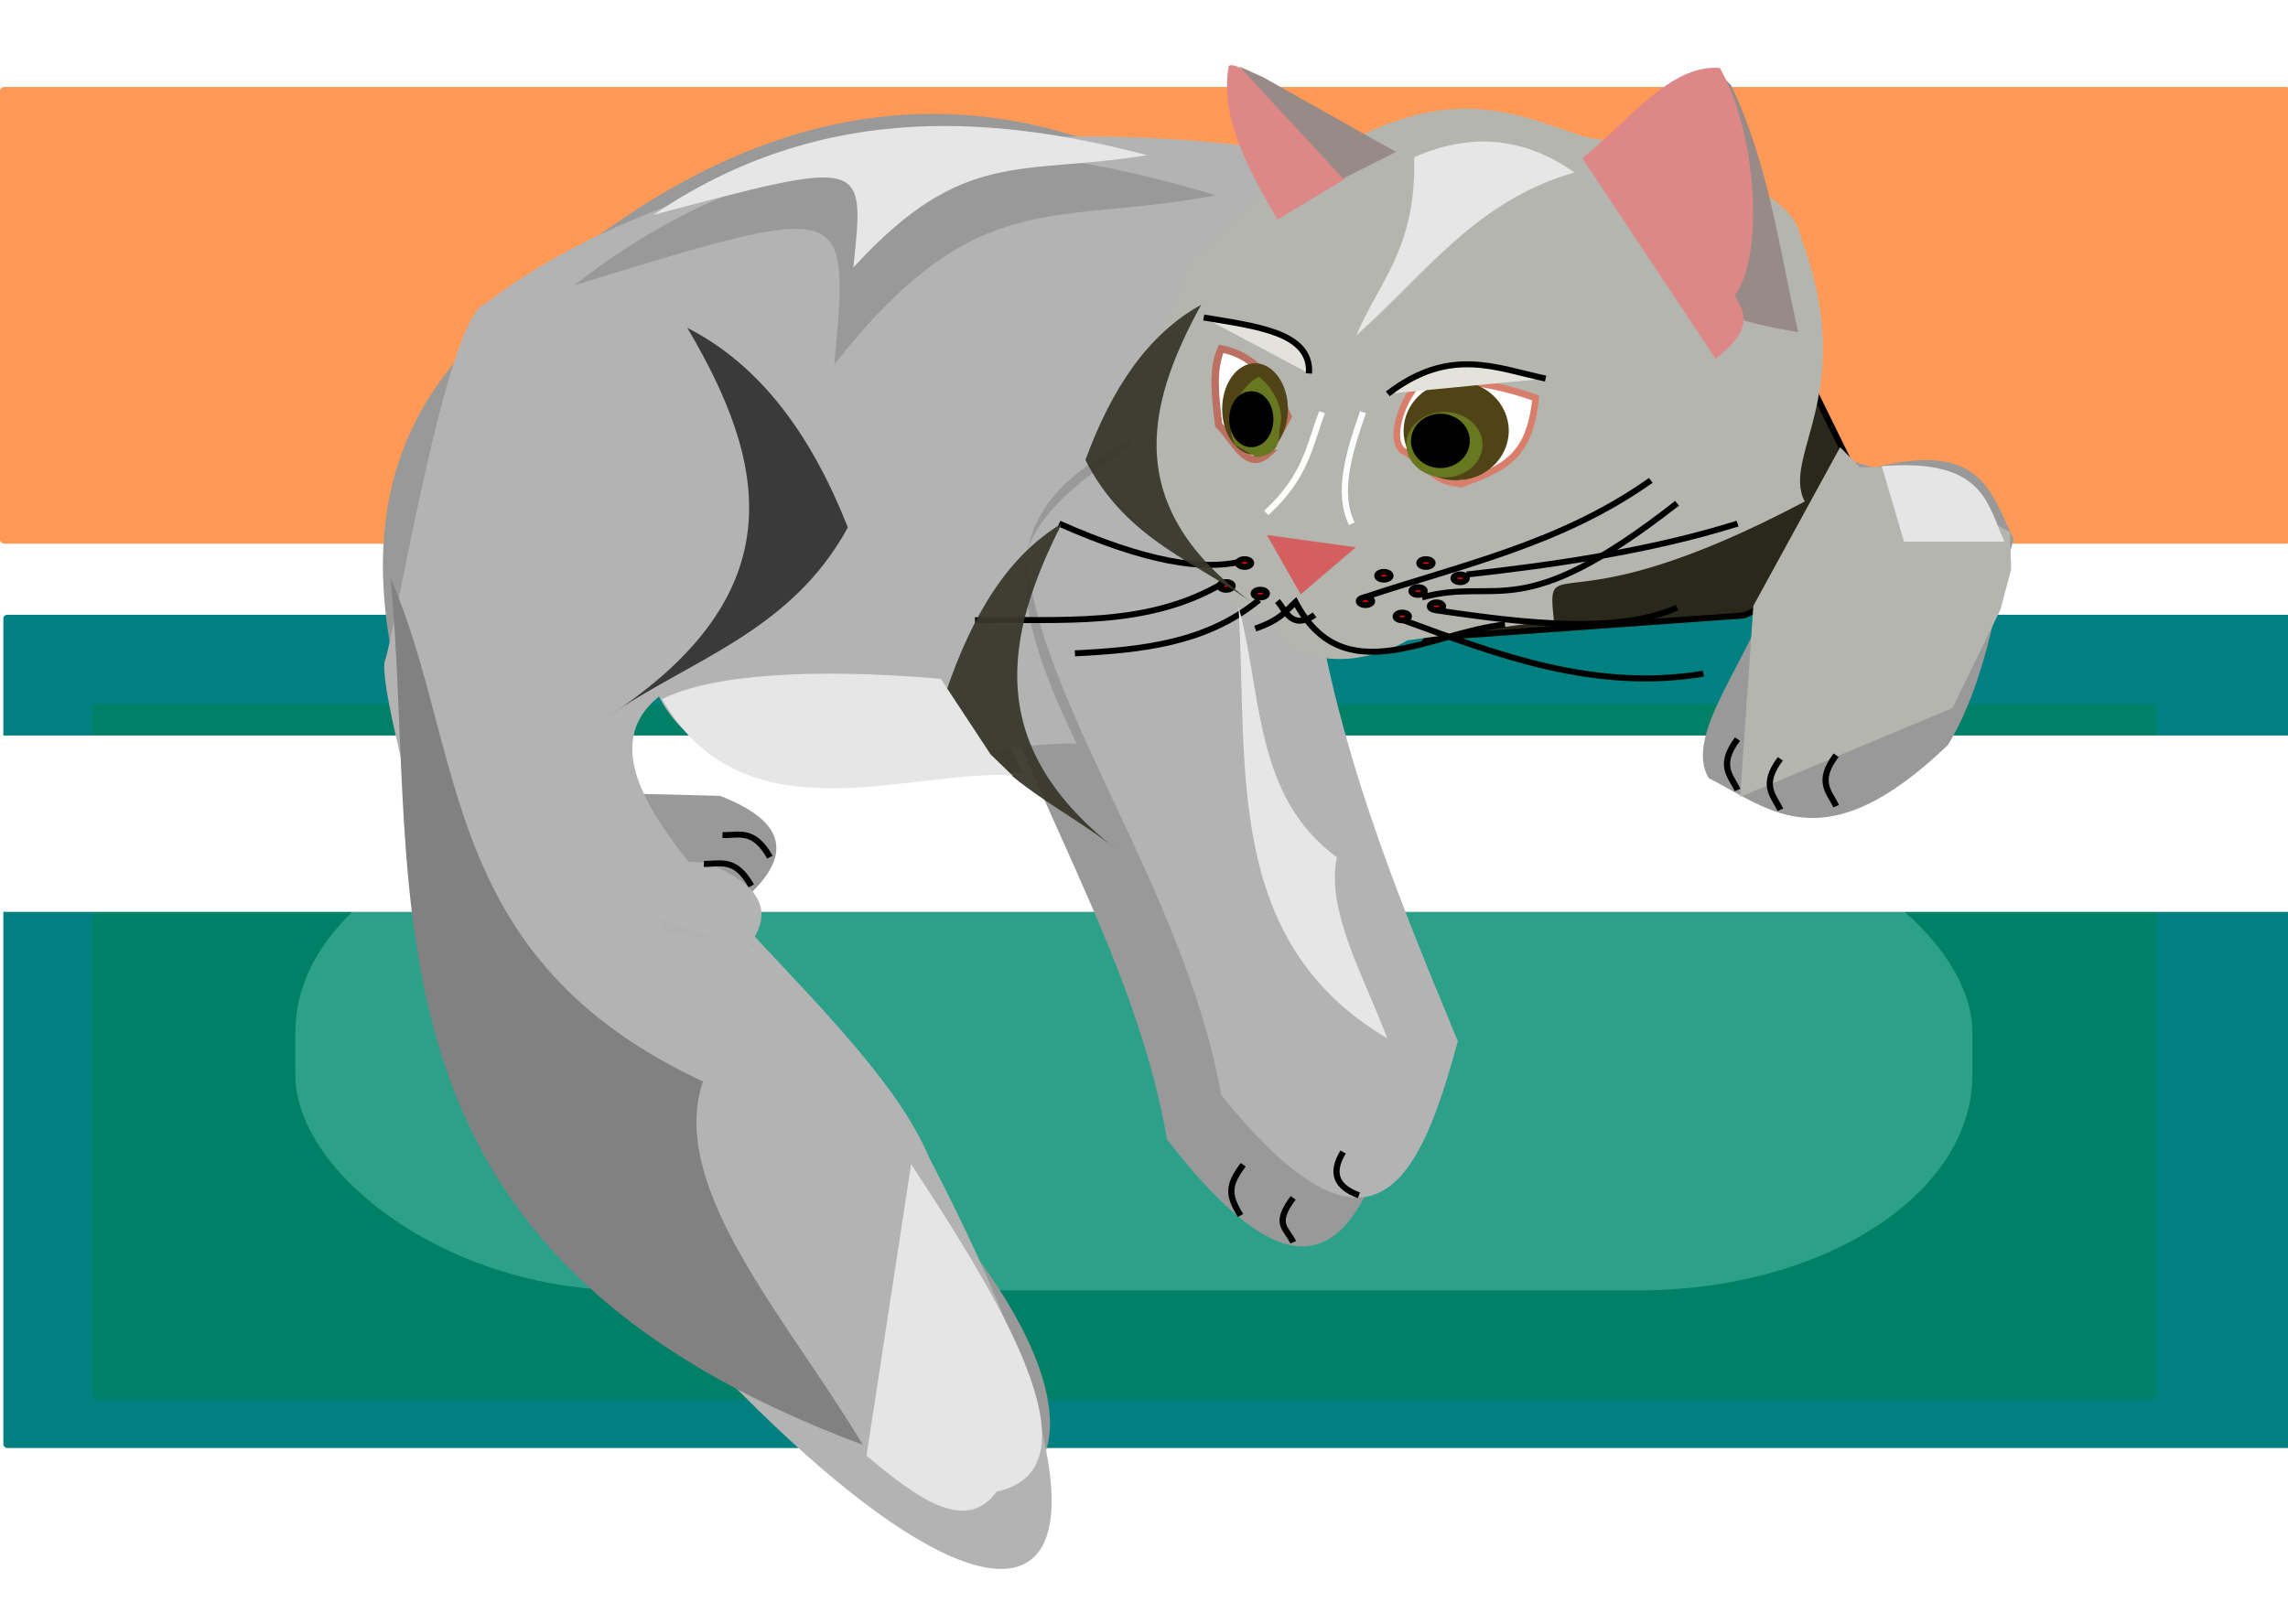 <?xml version="1.0" encoding="UTF-8" standalone="no"?>
<!-- Created with Inkscape (http://www.inkscape.org/) -->

<svg
   id="svg2440"
   sodipodi:docname="gurica-little-cat-colour.svg"
   inkscape:export-filename="/home/nicoleta/Desktop/cat.png"
   viewBox="0 0 1126.805 800"
   sodipodi:version="0.32"
   inkscape:export-xdpi="91.252113"
   version="1.0"
   inkscape:output_extension="org.inkscape.output.svg.inkscape"
   inkscape:export-ydpi="91.252113"
   inkscape:version="1.2.2 (b0a8486, 2022-12-01)"
   width="1126.805"
   height="800"
   xmlns:inkscape="http://www.inkscape.org/namespaces/inkscape"
   xmlns:sodipodi="http://sodipodi.sourceforge.net/DTD/sodipodi-0.dtd"
   xmlns="http://www.w3.org/2000/svg"
   xmlns:svg="http://www.w3.org/2000/svg"
   xmlns:rdf="http://www.w3.org/1999/02/22-rdf-syntax-ns#"
   xmlns:cc="http://creativecommons.org/ns#"
   xmlns:dc="http://purl.org/dc/elements/1.1/">
  <defs
     id="defs2443">
    <filter
       id="filter4741"
       height="3.001"
       width="1.368"
       y="-1.012"
       x="-0.188"
       inkscape:collect="always">
      <feGaussianBlur
         id="feGaussianBlur4743"
         stdDeviation="2.485"
         inkscape:collect="always" />
    </filter>
    <filter
       id="filter4929"
       height="1.882"
       width="1.488"
       y="-0.466"
       x="-0.232"
       inkscape:collect="always">
      <feGaussianBlur
         id="feGaussianBlur4931"
         stdDeviation="2.136"
         inkscape:collect="always" />
    </filter>
    <filter
       id="filter5657"
       height="1.431"
       width="1.112"
       y="-0.209"
       x="-0.051"
       inkscape:collect="always">
      <feGaussianBlur
         id="feGaussianBlur5659"
         stdDeviation="0.821"
         inkscape:collect="always" />
    </filter>
    <filter
       id="filter5661"
       height="1.568"
       width="1.112"
       y="-0.281"
       x="-0.058"
       inkscape:collect="always">
      <feGaussianBlur
         id="feGaussianBlur5663"
         stdDeviation="0.821"
         inkscape:collect="always" />
    </filter>
    <filter
       id="filter5665"
       inkscape:collect="always"
       x="-0.039"
       y="-0.119"
       width="1.083"
       height="1.244">
      <feGaussianBlur
         id="feGaussianBlur5667"
         stdDeviation="0.821"
         inkscape:collect="always" />
    </filter>
    <filter
       id="filter5669"
       inkscape:collect="always"
       x="-0.036"
       y="-0.097"
       width="1.074"
       height="1.197">
      <feGaussianBlur
         id="feGaussianBlur5671"
         stdDeviation="0.821"
         inkscape:collect="always" />
    </filter>
    <filter
       id="filter5673"
       height="1.405"
       width="1.067"
       y="-0.201"
       x="-0.034"
       inkscape:collect="always">
      <feGaussianBlur
         id="feGaussianBlur5675"
         stdDeviation="0.821"
         inkscape:collect="always" />
    </filter>
    <filter
       id="filter5677"
       height="2.436"
       width="1.083"
       y="-0.707"
       x="-0.04"
       inkscape:collect="always">
      <feGaussianBlur
         id="feGaussianBlur5679"
         stdDeviation="0.821"
         inkscape:collect="always" />
    </filter>
    <filter
       id="filter5681"
       height="1.611"
       width="1.08"
       y="-0.299"
       x="-0.037"
       inkscape:collect="always">
      <feGaussianBlur
         id="feGaussianBlur5683"
         stdDeviation="0.821"
         inkscape:collect="always" />
    </filter>
    <filter
       id="filter5685"
       height="4.112"
       width="2.867"
       y="-1.556"
       x="-0.934"
       inkscape:collect="always">
      <feGaussianBlur
         id="feGaussianBlur5687"
         stdDeviation="0.821"
         inkscape:collect="always" />
    </filter>
    <filter
       id="filter5689"
       height="4.112"
       width="2.867"
       y="-1.556"
       x="-0.934"
       inkscape:collect="always">
      <feGaussianBlur
         id="feGaussianBlur5691"
         stdDeviation="0.821"
         inkscape:collect="always" />
    </filter>
    <filter
       id="filter5693"
       height="4.112"
       width="2.867"
       y="-1.556"
       x="-0.934"
       inkscape:collect="always">
      <feGaussianBlur
         id="feGaussianBlur5695"
         stdDeviation="0.821"
         inkscape:collect="always" />
    </filter>
    <filter
       id="filter5697"
       height="4.112"
       width="2.867"
       y="-1.556"
       x="-0.934"
       inkscape:collect="always">
      <feGaussianBlur
         id="feGaussianBlur5699"
         stdDeviation="0.821"
         inkscape:collect="always" />
    </filter>
    <filter
       id="filter5701"
       height="4.112"
       width="2.867"
       y="-1.556"
       x="-0.934"
       inkscape:collect="always">
      <feGaussianBlur
         id="feGaussianBlur5703"
         stdDeviation="0.821"
         inkscape:collect="always" />
    </filter>
    <filter
       id="filter5705"
       height="4.112"
       width="2.867"
       y="-1.556"
       x="-0.934"
       inkscape:collect="always">
      <feGaussianBlur
         id="feGaussianBlur5707"
         stdDeviation="0.821"
         inkscape:collect="always" />
    </filter>
    <filter
       id="filter5709"
       height="4.112"
       width="2.867"
       y="-1.556"
       x="-0.934"
       inkscape:collect="always">
      <feGaussianBlur
         id="feGaussianBlur5711"
         stdDeviation="0.821"
         inkscape:collect="always" />
    </filter>
    <filter
       id="filter5713"
       height="4.112"
       width="2.867"
       y="-1.556"
       x="-0.934"
       inkscape:collect="always">
      <feGaussianBlur
         id="feGaussianBlur5715"
         stdDeviation="0.821"
         inkscape:collect="always" />
    </filter>
    <filter
       id="filter5717"
       height="4.112"
       width="2.867"
       y="-1.556"
       x="-0.934"
       inkscape:collect="always">
      <feGaussianBlur
         id="feGaussianBlur5719"
         stdDeviation="0.821"
         inkscape:collect="always" />
    </filter>
    <filter
       id="filter5721"
       height="4.112"
       width="2.867"
       y="-1.556"
       x="-0.934"
       inkscape:collect="always">
      <feGaussianBlur
         id="feGaussianBlur5723"
         stdDeviation="0.821"
         inkscape:collect="always" />
    </filter>
    <filter
       id="filter5725"
       height="1.517"
       width="1.079"
       y="-0.278"
       x="-0.041"
       inkscape:collect="always">
      <feGaussianBlur
         id="feGaussianBlur5727"
         stdDeviation="0.821"
         inkscape:collect="always" />
    </filter>
    <filter
       id="filter6227"
       height="1.036"
       width="1.065"
       y="-0.018"
       x="-0.032"
       inkscape:collect="always">
      <feGaussianBlur
         id="feGaussianBlur6229"
         stdDeviation="0.503"
         inkscape:collect="always" />
    </filter>
    <filter
       id="filter3872"
       height="1.411"
       width="1.808"
       y="-0.191"
       x="-0.449"
       inkscape:collect="always">
      <feGaussianBlur
         id="feGaussianBlur3874"
         stdDeviation="0.622"
         inkscape:collect="always" />
    </filter>
    <filter
       id="filter3876"
       height="1.37"
       width="2.886"
       y="-0.192"
       x="-0.954"
       inkscape:collect="always">
      <feGaussianBlur
         id="feGaussianBlur3878"
         stdDeviation="0.622"
         inkscape:collect="always" />
    </filter>
    <filter
       id="filter3880"
       height="1.331"
       width="2.645"
       y="-0.168"
       x="-0.848"
       inkscape:collect="always">
      <feGaussianBlur
         id="feGaussianBlur3882"
         stdDeviation="0.622"
         inkscape:collect="always" />
    </filter>
    <filter
       id="filter3952"
       height="1.527"
       width="1.834"
       y="-0.264"
       x="-0.417"
       inkscape:collect="always">
      <feGaussianBlur
         id="feGaussianBlur3954"
         stdDeviation="10.061"
         inkscape:collect="always" />
    </filter>
    <filter
       id="filter3381"
       inkscape:collect="always"
       x="-0.134"
       y="-0.089"
       width="1.272"
       height="1.174">
      <feGaussianBlur
         id="feGaussianBlur3383"
         stdDeviation="0.533"
         inkscape:collect="always" />
    </filter>
    <filter
       id="filter3449"
       inkscape:collect="always"
       x="-0.057"
       y="-0.079"
       width="1.116"
       height="1.159">
      <feGaussianBlur
         id="feGaussianBlur3451"
         stdDeviation="0.436"
         inkscape:collect="always" />
    </filter>
    <filter
       id="filter4395"
       height="1.297"
       width="1.326"
       y="-0.148"
       x="-0.163"
       inkscape:collect="always">
      <feGaussianBlur
         id="feGaussianBlur4397"
         stdDeviation="0.956"
         inkscape:collect="always" />
    </filter>
    <filter
       id="filter4543"
       height="1.295"
       width="1.487"
       y="-0.147"
       x="-0.243"
       inkscape:collect="always">
      <feGaussianBlur
         id="feGaussianBlur4545"
         stdDeviation="1.097"
         inkscape:collect="always" />
    </filter>
    <filter
       id="filter4583"
       inkscape:collect="always"
       x="-0.108"
       y="-0.114"
       width="1.216"
       height="1.228">
      <feGaussianBlur
         id="feGaussianBlur4585"
         stdDeviation="0.231"
         inkscape:collect="always" />
    </filter>
    <filter
       id="filter4695"
       inkscape:collect="always"
       x="-0.166"
       y="-0.083"
       width="1.333"
       height="1.166">
      <feGaussianBlur
         id="feGaussianBlur4697"
         stdDeviation="0.172"
         inkscape:collect="always" />
    </filter>
    <filter
       id="filter4823"
       inkscape:collect="always"
       x="-0.024"
       y="-0.025"
       width="1.048"
       height="1.049">
      <feGaussianBlur
         id="feGaussianBlur4825"
         stdDeviation="0.227"
         inkscape:collect="always" />
    </filter>
    <filter
       id="filter4859"
       inkscape:collect="always"
       x="-0.03"
       y="-0.03"
       width="1.059"
       height="1.061">
      <feGaussianBlur
         id="feGaussianBlur4861"
         stdDeviation="0.279"
         inkscape:collect="always" />
    </filter>
    <filter
       id="filter5010"
       height="1.96"
       width="1.494"
       y="-0.455"
       x="-0.254"
       inkscape:collect="always">
      <feGaussianBlur
         id="feGaussianBlur5012"
         stdDeviation="0.639"
         inkscape:collect="always" />
    </filter>
    <filter
       id="filter5114"
       height="1.332"
       width="1.65"
       y="-0.161"
       x="-0.318"
       inkscape:collect="always">
      <feGaussianBlur
         id="feGaussianBlur5116"
         stdDeviation="1.397"
         inkscape:collect="always" />
    </filter>
    <filter
       id="filter5162"
       height="1.269"
       width="2.92"
       y="-0.133"
       x="-0.966"
       inkscape:collect="always">
      <feGaussianBlur
         id="feGaussianBlur5164"
         stdDeviation="1.286"
         inkscape:collect="always" />
    </filter>
    <filter
       id="filter5532"
       height="1.215"
       width="1.457"
       y="-0.108"
       x="-0.228"
       inkscape:collect="always">
      <feGaussianBlur
         id="feGaussianBlur5534"
         stdDeviation="7.378"
         inkscape:collect="always" />
    </filter>
    <filter
       inkscape:collect="always"
       style="color-interpolation-filters:sRGB"
       id="filter82415"
       x="-0.033"
       y="-0.048"
       width="1.067"
       height="1.096">
      <feGaussianBlur
         inkscape:collect="always"
         stdDeviation="0.265"
         id="feGaussianBlur82417" />
    </filter>
  </defs>
  <sodipodi:namedview
     id="base"
     bordercolor="#666666"
     inkscape:pageshadow="2"
     guidetolerance="10.0"
     pagecolor="#ffffff"
     gridtolerance="10.0"
     inkscape:zoom="0.57848045"
     objecttolerance="10.0"
     borderopacity="1.0"
     inkscape:current-layer="g5536"
     inkscape:cx="541.07273"
     inkscape:cy="363.02004"
     inkscape:window-y="144"
     inkscape:window-x="59"
     inkscape:window-height="862"
     showgrid="false"
     inkscape:pageopacity="0.0"
     inkscape:window-width="1572"
     inkscape:showpageshadow="2"
     inkscape:pagecheckerboard="0"
     inkscape:deskcolor="#d1d1d1"
     inkscape:window-maximized="0" />
  <g
     id="g5536"
     transform="matrix(0.761,0,0,0.74,373.803,248.504)">
    <g
       id="g83761">
      <g
         id="g82539"
         transform="matrix(3.014,0,0,3,-498.388,-286.699)">
        <rect
           id="rect83684"
           style="fill:#ffffff;fill-rule:evenodd;stroke-width:1.017"
           ry="0.772"
           height="39.126"
           width="493.392"
           y="96.373"
           x="2.6" />
        <g
           id="g4148"
           transform="matrix(1.007,0,0,0.801,-8.781,-190.52)">
          <rect
             id="rect4066"
             style="fill:#50fcfc;fill-rule:evenodd"
             ry="0.889"
             height="210.1"
             width="467.78"
             y="394.14"
             x="26.159" />
          <rect
             id="rect4064"
             ry="0.814"
             style="fill:#008080;fill-rule:evenodd"
             transform="matrix(1.111,0,0,1.199,-52.746,-200.7)"
             height="192.53"
             width="439.83"
             y="490.76"
             x="58.098" />
          <rect
             id="rect4026"
             style="fill:#008066;fill-rule:evenodd"
             ry="0.814"
             height="192.53"
             width="439.83"
             y="412.51"
             x="30.95" />
          <rect
             id="rect4102"
             ry="87.482"
             style="fill:#2ca089;fill-rule:evenodd"
             transform="matrix(0.813,0,0,0.681,48.905,162.87)"
             height="192.53"
             width="439.83"
             y="412.51"
             x="30.95" />
        </g>
        <rect
           id="rect4073"
           style="fill:#ff9955;fill-rule:evenodd;stroke-width:0.745"
           ry="0.706"
           height="75.017"
           width="374.282"
           y="6.046"
           x="-0.546"
           transform="matrix(1.314,0,0,1.351,3.08,-5.239)" />
        <rect
           id="rect4241"
           style="fill:#ffffff;fill-rule:evenodd;stroke-width:0.764"
           ry="0.571"
           height="28.969"
           width="375.422"
           y="112.568"
           x="-0.366"
           transform="matrix(1.314,0,0,1.351,3.08,-5.239)" />
        <path
           id="path3884"
           sodipodi:nodetypes="cccccccc"
           style="fill:#999999;fill-rule:evenodd"
           d="m 138.33,139.34 c -5.13,7.97 -12.68,16.68 -3.39,20.32 l 22.02,0.57 c 14.03,5.58 15.32,12.86 6.78,21.45 -0.13,8.37 -7.89,10.37 -16.94,11.3 -16.57,1.32 -26.42,-6.76 -35.57,-15.81 -0.14,-15.76 1.08,-35.63 3.95,-60.42 l -3.95,-15.24" />
        <path
           id="path6085"
           sodipodi:nodetypes="ccccccc"
           style="fill:#999999;fill-rule:evenodd"
           d="m 404.83,87.394 c 23.52,-6.196 25.14,6.142 29.92,15.806 -4.13,15.44 -5.9,31.66 -14.11,45.74 -26.42,26.19 -37.99,14.43 -51.38,7.34 -5.37,-9.41 8.22,-25.46 12.98,-40.66 l 2.82,-33.872 z" />
        <path
           id="path6017"
           sodipodi:nodetypes="ccccccccccscccc"
           style="fill:#999999;fill-rule:evenodd"
           d="m 308.84,121.84 -34.44,7.34 c 5.91,33.55 17.56,64.24 29.36,94.85 -7.91,31.23 -17.75,56.66 -50.81,12.42 -7.76,-47.36 -39.67,-91.43 -41.79,-125.34 3.02,-11.649 17.47,-22.026 33.88,-32.185 -34.85,16.122 -43.95,30.235 -23.15,76.225 -29.45,-0.11 -64.48,10.41 -78.48,-19.2 -47.959,-4.04 -21.97,11.09 54.09,108.7 73.2,80.06 0.79,109.45 -78.37,-5.38 C 113.27,225.99 91.693,208.79 88.079,138.77 87.561,128.72 72.922,87.736 107.84,55.776 142.05,22.59 194.23,-12.985 259.72,25.852 c 36.58,9.65 72.02,7.464 110.1,9.598 z" />
        <path
           id="path5975"
           d="m 320.49,107.46 -34.44,7.34 c 5.9,33.56 17.56,64.24 29.36,94.86 -7.91,31.22 -17.75,56.66 -50.82,12.42 -7.75,-47.36 -39.66,-91.43 -41.78,-125.35 3.02,-11.643 17.47,-22.02 33.88,-32.179 -34.85,16.123 -43.95,30.231 -23.15,76.219 -29.46,-0.11 -75.66,18.74 -89.66,-10.87 -25.89,22.59 43.39,68.85 58.08,106.83 62.64,129.66 5.23,126 -89.4,-6.96 C 110.9,232.09 82.437,129.18 85.046,121.58 87.178,115.36 98.321,41.282 106.61,39.02 143.78,8.106 208.74,-5.274 269.67,2.444 c 36.58,9.651 73.72,16.499 111.8,18.632 z"
           sodipodi:nodetypes="ccccccccccscccc"
           style="fill:#b3b3b3;fill-rule:evenodd"
           transform="matrix(1,0,0,0.959,0,13.612)" />
        <path
           id="path2530"
           sodipodi:nodetypes="cccc"
           style="fill:#1a1a1a;fill-opacity:0.945;fill-rule:evenodd;filter:url(#filter6227)"
           transform="matrix(1.105,-0.475,0.597,1.035,-249.56,136.21)"
           d="m 264.24,115.06 c -11.55,6.57 -19.31,18.85 -24.84,34.44 8.84,18.08 24.37,22.77 37.26,32.75 -29.55,-21.49 -24.6,-44.21 -12.42,-67.19 z" />
        <path
           id="path3229"
           style="fill:#2a281b;fill-rule:evenodd;stroke:#000000;stroke-width:1.332px"
           d="m 386.52,108.58 34.54,72.73 -31.82,14.54 -67.881,5 z"
           sodipodi:nodetypes="ccccc"
           transform="translate(-12.421,-75.658)" />
        <path
           id="path2451"
           sodipodi:nodetypes="ccccccccccc"
           style="fill:#b4b5af;fill-rule:evenodd"
           transform="matrix(0.993,0,0,0.991,-15.01,-77.691)"
           d="m 303.97,96.651 c -15.46,9.119 -20.7,16.529 -29.55,24.549 -2.96,11.7 -9.49,21.61 -17.27,30.91 l 15,27.72 c 7.12,14.79 11.97,18.24 19.09,20.91 11.17,17.07 32.49,3.63 30.45,4.55 l 31.82,-4.55 c -1.7,-16.68 1.34,2.44 54.25,-26.57 -5.21,-10.41 11.93,-24.57 -0.99,-59.56 -1.61,-10.3 -24.84,-18.4 -46.44,-22.05 -15.34,-5.196 -29.34,-12.919 -56.36,4.091 z" />
        <path
           id="path3225"
           sodipodi:nodetypes="cccc"
           style="fill:#de8787;fill-rule:evenodd"
           d="M 303.572,98.988 C 302.472,95.917 282.49,71.595 278.64,73.909 276.67,85.273 282.75,96.636 289.09,108 Z"
           transform="translate(-12.421,-75.658)" />
        <path
           id="path3227"
           style="fill:#988a87;fill-rule:evenodd"
           d="m 280.91,74.032 5.063,2.365 L 314.55,93 303.18,98.909 Z"
           sodipodi:nodetypes="ccccc"
           transform="translate(-12.421,-75.658)" />
        <path
           id="path3231"
           style="fill:#ffffff;fill-rule:evenodd;stroke:#da7e6c;stroke-width:1.491;filter:url(#filter3449)"
           sodipodi:nodetypes="ccccc"
           transform="matrix(0.949,0,0,1.018,3.581,-78.592)"
           d="m 316.95,159.75 c -3.95,-1.05 -2.26,-9.98 3.11,-15.65 9.66,-0.66 18.13,1.09 26.14,3.76 -1.4,13.31 -7.41,15.3 -16.81,18.78 -6.17,-0.9 -4.75,-1.41 -12.44,-6.89 z" />
        <ellipse
           id="path5879"
           style="fill:#504416;fill-rule:evenodd;filter:url(#filter4859)"
           transform="translate(-128.171,15.244)"
           cx="443.22"
           cy="63.963"
           rx="11.292"
           ry="11.01" />
        <path
           id="path3233"
           sodipodi:nodetypes="ccccc"
           style="fill:#ffffff;fill-rule:evenodd;stroke:#bc7061;stroke-width:1.599;filter:url(#filter3381)"
           d="m 287.11,159.91 4.25,-8.16 c -2.85,-6.73 -5.93,-13.26 -14.34,-15.07 -2.01,4.56 -1.28,10.75 -0.53,16.95 3.33,3.32 6,10.59 10.62,6.28 z"
           transform="translate(-12.421,-75.658)" />
        <path
           id="path3235"
           style="fill:#d35f5f;fill-rule:evenodd;filter:url(#filter82415)"
           d="m 286.82,178 7.27,13.18 11.82,-10.45 z"
           transform="translate(-12.421,-75.658)" />
        <path
           id="path3237"
           sodipodi:nodetypes="ccc"
           style="fill:none;stroke:#000000;stroke-width:1.332px;filter:url(#filter5725)"
           d="m 284.33,198.78 c 5.5,-1.96 6.55,-3.93 8.63,-5.9 10.33,20.36 29.17,6.64 45,5"
           transform="translate(-12.421,-75.658)" />
        <path
           id="path3919"
           style="fill:#988a87;fill-rule:evenodd"
           d="m 383.596,75.142 2.887,3.041 C 394.683,95.874 396.838,114.601 400.91,133 c 0,0 -16.941,-2.819 -15.571,-5.089 1.918,-1.255 -0.172,-3.237 2.286,-6.651 7.189,-9.985 -6.912,-44.242 -4.029,-46.118 z"
           sodipodi:nodetypes="ccccsc"
           transform="translate(-12.421,-75.658)" />
        <path
           id="path3223"
           sodipodi:nodetypes="cccc"
           style="fill:#de8787;fill-rule:evenodd"
           d="m 354.55,94.364 c 9.69,-7.878 18.75,-20.883 29.54,-20 8.09,14.619 9.52,42.006 3.18,50.456 1.83,3.63 4.63,6.94 -4.09,14.09"
           transform="translate(-12.421,-75.658)" />
        <ellipse
           id="path4265"
           style="fill:#677821;fill-rule:evenodd;filter:url(#filter4395)"
           transform="matrix(1.161,0,0,0.941,128.619,-91.177)"
           cx="158.409"
           cy="184.364"
           rx="7.045"
           ry="7.727" />
        <ellipse
           id="path5881"
           style="fill:#504416;fill-rule:evenodd;filter:url(#filter4823)"
           transform="matrix(0.625,0,0,0.923,-5.152,15.365)"
           cx="443.22"
           cy="63.963"
           rx="11.292"
           ry="11.01" />
        <path
           id="path4267"
           sodipodi:nodetypes="ccccc"
           style="fill:#677821;fill-rule:evenodd;filter:url(#filter4543)"
           d="m 285.12,142.88 c -4.69,2.42 -7.68,10.28 -5.12,15.12 l 4.55,2.73 c 4.86,-0.53 4.85,-3.48 5,-6.37 1.21,-3.9 -1.07,-8.72 -4.43,-11.48 z"
           transform="translate(-12.421,-75.658)" />
        <ellipse
           id="path4273"
           style="fill:#000000;fill-rule:evenodd;stroke:#000000;stroke-width:1.332px;filter:url(#filter4583)"
           transform="translate(170.509,-78.481)"
           cx="141.153"
           cy="159.947"
           rx="5.646"
           ry="5.364" />
        <ellipse
           id="path4275"
           style="fill:#000000;fill-rule:evenodd;stroke:#000000;stroke-width:1.239px;filter:url(#filter4695)"
           transform="matrix(1.273,0,0,0.909,57.95,-59.757)"
           cx="167.407"
           cy="150.066"
           rx="3.105"
           ry="6.211" />
        <ellipse
           id="path4279"
           style="fill:#ff0000;fill-rule:evenodd;stroke:#000000;stroke-width:1.332px;filter:url(#filter5721)"
           transform="translate(273.269,20.89)"
           cx="37.547"
           cy="97.275"
           rx="1.412"
           ry="0.847" />
        <ellipse
           id="path4281"
           style="fill:#ff0000;fill-rule:evenodd;stroke:#000000;stroke-width:1.332px;filter:url(#filter5717)"
           transform="translate(278.349,14.68)"
           cx="37.547"
           cy="97.275"
           rx="1.412"
           ry="0.847" />
        <ellipse
           id="path4283"
           style="fill:#ff0000;fill-rule:evenodd;stroke:#000000;stroke-width:1.332px;filter:url(#filter5713)"
           transform="translate(228.099,16.374)"
           cx="37.547"
           cy="97.275"
           rx="1.412"
           ry="0.847" />
        <ellipse
           id="path4285"
           style="fill:#ff0000;fill-rule:evenodd;stroke:#000000;stroke-width:1.332px;filter:url(#filter5709)"
           transform="translate(235.439,18.067)"
           cx="37.547"
           cy="97.275"
           rx="1.412"
           ry="0.847" />
        <ellipse
           id="path4287"
           style="fill:#ff0000;fill-rule:evenodd;stroke:#000000;stroke-width:1.332px;filter:url(#filter5705)"
           transform="translate(232.059,11.292)"
           cx="37.547"
           cy="97.275"
           rx="1.412"
           ry="0.847" />
        <ellipse
           id="path4289"
           style="fill:#ff0000;fill-rule:evenodd;stroke:#000000;stroke-width:1.332px;filter:url(#filter5701)"
           transform="translate(269.319,17.503)"
           cx="37.547"
           cy="97.275"
           rx="1.412"
           ry="0.847" />
        <ellipse
           id="path4291"
           style="fill:#ff0000;fill-rule:evenodd;stroke:#000000;stroke-width:1.332px;filter:url(#filter5697)"
           transform="translate(261.979,14.115)"
           cx="37.547"
           cy="97.275"
           rx="1.412"
           ry="0.847" />
        <ellipse
           id="path4293"
           style="fill:#ff0000;fill-rule:evenodd;stroke:#000000;stroke-width:1.332px;filter:url(#filter5693)"
           transform="translate(271.009,11.292)"
           cx="37.547"
           cy="97.275"
           rx="1.412"
           ry="0.847" />
        <ellipse
           id="path4295"
           style="fill:#ff0000;fill-rule:evenodd;stroke:#000000;stroke-width:1.332px;filter:url(#filter5689)"
           transform="translate(258.029,19.761)"
           cx="37.547"
           cy="97.275"
           rx="1.412"
           ry="0.847" />
        <ellipse
           id="path4297"
           style="fill:#ff0000;fill-rule:evenodd;stroke:#000000;stroke-width:1.332px;filter:url(#filter5685)"
           transform="translate(265.929,23.149)"
           cx="37.547"
           cy="97.275"
           rx="1.412"
           ry="0.847" />
        <path
           id="path4299"
           sodipodi:nodetypes="cc"
           style="fill:none;stroke:#000000;stroke-width:1.332px;filter:url(#filter5681)"
           d="m 329.73,186.77 c 17.6,-1.99 39.16,-5.12 58.16,-11.3"
           transform="translate(-12.421,-75.658)" />
        <path
           id="path4301"
           sodipodi:nodetypes="cc"
           style="fill:none;stroke:#000000;stroke-width:1.332px;filter:url(#filter5677)"
           d="m 322.96,194.67 c 20.05,3.09 39.31,5.24 51.94,-0.56"
           transform="translate(-12.421,-75.658)" />
        <path
           id="path4303"
           sodipodi:nodetypes="cc"
           style="fill:none;stroke:#000000;stroke-width:1.332px;filter:url(#filter5673)"
           d="m 316.18,196.93 c 20.5,7.77 40.94,15.81 64.37,11.86"
           transform="translate(-12.421,-75.658)" />
        <path
           id="path4305"
           sodipodi:nodetypes="cc"
           style="fill:none;stroke:#000000;stroke-width:1.332px;filter:url(#filter5669)"
           d="m 307.71,191.85 c 20.81,-7.21 42.14,-11.76 61.55,-25.97"
           transform="translate(-12.421,-75.658)" />
        <path
           id="path4307"
           sodipodi:nodetypes="cc"
           style="fill:none;stroke:#000000;stroke-width:1.332px;filter:url(#filter5665)"
           d="m 320.13,191.85 c 16.49,-4.65 20.83,6.58 54.77,-20.89"
           transform="translate(-12.421,-75.658)" />
        <path
           id="path4309"
           sodipodi:nodetypes="cc"
           style="fill:none;stroke:#000000;stroke-width:1.332px;filter:url(#filter5661)"
           d="m 281.18,183.94 c -8.23,1.93 -20.21,0.12 -38.96,-8.47"
           transform="translate(-12.421,-75.658)" />
        <path
           id="path4311"
           sodipodi:nodetypes="cc"
           style="fill:none;stroke:#000000;stroke-width:1.332px;filter:url(#filter5657)"
           d="m 285.13,192.41 c -11.28,9.64 -25.28,11.11 -39.52,11.86"
           transform="translate(-12.421,-75.658)" />
        <path
           id="path4317"
           sodipodi:nodetypes="cc"
           style="fill:#e3e2db;fill-rule:evenodd;stroke:#000000;stroke-width:1.332px;filter:url(#filter4741)"
           d="m 312.79,146.68 c 13.41,-10.64 23.34,-5.66 33.88,-3.39"
           transform="translate(-12.421,-75.658)" />
        <path
           id="path4319"
           sodipodi:nodetypes="cc"
           style="fill:#e3e2db;fill-rule:evenodd;stroke:#000000;stroke-width:1.332px;filter:url(#filter4929)"
           d="m 295.86,142.16 c 0.59,-9.21 -11.54,-10.48 -22.59,-12.42"
           transform="translate(-12.421,-75.658)" />
        <path
           id="path5877"
           sodipodi:nodetypes="cc"
           style="fill:none;stroke:#000000;stroke-width:1.332px;filter:url(#filter5681)"
           d="m 224.15,196.93 c 18.22,-0.43 36.84,1.91 53.64,-8.47"
           transform="translate(-12.421,-75.658)" />
        <path
           id="path6087"
           style="fill:#b4b5af;fill-rule:evenodd"
           transform="matrix(1,0,0,1.093,193.1,-13.881)"
           d="m 215.68,92.476 25.165,13.288 0.273,7.531 -2.304,8.181 -10.292,19.985 -45.604,18.05 2.842,-38.802 18.63,-32.187 4.274,4.1 z"
           sodipodi:nodetypes="cccccccccc" />
        <path
           id="path6165"
           sodipodi:nodetypes="cccc"
           style="fill:#38372b;fill-opacity:0.945;fill-rule:evenodd;filter:url(#filter6227)"
           d="m 260.29,51.259 c -11.56,6.575 -19.31,18.847 -24.85,34.441 8.84,18.07 24.38,22.77 37.27,32.75 C 243.16,96.959 248.1,74.238 260.29,51.259 Z" />
        <path
           id="path2526"
           style="fill:#38372b;fill-opacity:0.945;fill-rule:evenodd"
           sodipodi:nodetypes="cccc"
           transform="matrix(1,0,0,1.084,-33.877,-24.913)"
           d="m 264.24,115.06 c -11.55,6.57 -19.31,18.85 -24.84,34.44 8.84,18.08 24.37,22.77 37.26,32.75 -29.55,-21.49 -24.6,-44.21 -12.42,-67.19 z" />
        <path
           id="path2528"
           sodipodi:nodetypes="cccc"
           style="fill:#333333;fill-opacity:0.945;fill-rule:evenodd"
           transform="matrix(-1.388,0,0,1.286,516.72,-91.594)"
           d="m 264.24,115.06 c -11.55,6.57 -19.31,18.85 -24.84,34.44 8.84,18.08 24.37,22.77 37.26,32.75 -29.55,-21.49 -24.6,-44.21 -12.42,-67.19 z" />
        <path
           id="path2532"
           sodipodi:nodetypes="cc"
           style="fill:none;stroke:#000000;stroke-width:1.332px;filter:url(#filter3880)"
           d="m 269.32,242.1 c -3.29,4.51 -3.3,6.722 -0.57,11.242" />
        <path
           id="path2534"
           sodipodi:nodetypes="cc"
           style="fill:none;stroke:#000000;stroke-width:1.332px;filter:url(#filter3876)"
           d="m 280.05,249.44 c -4.33,5.93 -1.35,6.757 0,9.847" />
        <path
           id="path2536"
           sodipodi:nodetypes="cc"
           style="fill:none;stroke:#000000;stroke-width:1.332px;filter:url(#filter3872)"
           d="m 290.77,239.27 c -2.82,4.79 -1.3,7.83 3.39,9.6" />
        <path
           id="path3886"
           sodipodi:nodetypes="cccccccc"
           style="fill:#b3b3b3;fill-opacity:0.988;fill-rule:evenodd;filter:url(#filter3952)"
           d="m 135.14,154.08 c -5.13,7.98 -12.68,16.68 -3.39,20.33 l 22.02,0.56 c 14.03,5.58 15.32,12.87 6.77,21.46 -0.13,8.36 -7.88,10.37 -16.94,11.29 -16.56,1.32 -26.41,-6.76 -35.57,-15.81 -0.14,-15.76 1.09,-35.62 3.96,-60.41 l -3.96,-15.25" />
        <path
           id="path3956"
           sodipodi:nodetypes="cccc"
           style="fill:#e6e6e6;fill-rule:evenodd"
           d="m 306.02,18.512 c 0.53,20.179 -7.5,27.522 -12.42,39.522 14.5,-13.16 25.49,-29.844 46.86,-36.135 -11.48,-8.342 -22.96,-8.583 -34.44,-3.387 z" />
        <path
           id="path3477"
           d="m 129.35,40.756 c 39.5,-36.121 80.56,-34.667 122.17,-19.962 -31.15,6.94 -45.34,-2.817 -72.66,37.529 2.89,-36.521 3.32,-36.438 -49.51,-17.567 z"
           sodipodi:nodetypes="cccc"
           style="fill:#999999;fill-rule:evenodd"
           transform="matrix(1.127,0,0,1,-20.062,6.171)" />
        <path
           id="path3547"
           sodipodi:nodetypes="cc"
           style="fill:none;stroke:#000000;stroke-width:1.332px;filter:url(#filter3876)"
           d="m 384.65,152.02 c -4.33,5.93 -1.35,8.2 0,11.3" />
        <path
           id="path3549"
           sodipodi:nodetypes="cc"
           style="fill:none;stroke:#000000;stroke-width:1.332px;filter:url(#filter3876)"
           d="m 396.63,151.22 c -4.34,5.93 -1.35,8.21 0,11.3" />
        <path
           id="path3551"
           sodipodi:nodetypes="cc"
           style="fill:none;stroke:#000000;stroke-width:1.332px;filter:url(#filter3876)"
           d="m 375.46,147.64 c -4.33,5.92 -1.34,8.2 0,11.29" />
        <path
           id="path3553"
           style="fill:none;stroke:#000000;stroke-width:1.332px;filter:url(#filter3876)"
           sodipodi:nodetypes="cc"
           transform="matrix(-0.434,0.901,-0.901,-0.434,385.39,101.67)"
           d="m 159.48,164.8 c -4.33,5.93 -1.35,8.2 0,11.29" />
        <path
           id="path3555"
           sodipodi:nodetypes="cc"
           style="fill:none;stroke:#000000;stroke-width:1.332px;filter:url(#filter3876)"
           transform="matrix(-0.434,0.901,-0.901,-0.434,381.39,108.05)"
           d="m 159.48,164.8 c -4.33,5.93 -1.35,8.2 0,11.29" />
        <path
           id="path3591"
           style="fill:#e6e6e6;fill-rule:evenodd"
           sodipodi:nodetypes="cccc"
           transform="matrix(0.315,0,0,0.498,101.3,103.48)"
           d="m 530.19,29.577 c 16.31,38.992 10.19,84.393 67.07,111.78 -7.68,23.7 18.43,53.02 34.34,80.65 -111.84,-43.13 -94.87,-120.95 -101.41,-192.43 z" />
        <path
           id="path3593"
           sodipodi:nodetypes="cccc"
           style="fill:#e5e5e5;fill-rule:evenodd"
           d="m 198.02,241.97 -9.58,64.68 c 10.82,9.42 21.32,17.4 27.95,7.98 23.45,-5.34 -0.57,-44.62 -18.37,-72.66 z" />
        <path
           id="path3824"
           sodipodi:nodetypes="cccc"
           style="fill:#e5e5e5;fill-rule:evenodd"
           d="m 406.43,87.068 4.79,16.772 h 21.56 c -3.75,-8.389 -4.27,-18.573 -26.35,-16.772 z" />
        <path
           id="path4863"
           sodipodi:nodetypes="cc"
           style="fill:none;stroke:#fcfdff;stroke-width:1.332px;filter:url(#filter5162)"
           d="m 295.04,75.091 c -3.01,8.988 -5.66,17.854 -2.4,24.753" />
        <path
           id="path4865"
           sodipodi:nodetypes="cc"
           style="fill:none;stroke:#fffffc;stroke-width:1.332px;filter:url(#filter5114)"
           d="m 286.26,75.091 c -2.73,7.241 -3.3,14.123 -11.98,22.357" />
        <path
           id="path4867"
           sodipodi:nodetypes="cc"
           style="fill:none;stroke:#000000;stroke-width:1.332px;filter:url(#filter5010)"
           d="m 276.67,117.01 c 1.67,1.86 2.96,6.61 7.99,3.08" />
        <path
           id="path5166"
           sodipodi:nodetypes="cccc"
           style="fill:#e6e6e6;fill-rule:evenodd"
           transform="matrix(0.868,0,0,0.665,30.354,4.226)"
           d="m 129.35,40.756 c 39.5,-36.121 80.56,-34.667 122.17,-19.962 -31.15,6.94 -45.34,-2.817 -72.66,37.529 2.89,-36.521 3.32,-36.438 -49.51,-17.567 z" />
        <path
           id="path5168"
           sodipodi:nodetypes="ccccsc"
           style="fill:#e6e6e6;fill-rule:evenodd"
           d="m 144.54,138.77 c 10.39,-5.42 32.05,-6.99 59.85,-4.51 l 10.686,16.758 4.793,4.789 c -1.188,-0.066 -2.087,-0.232 -3.329,-0.217 C 193.335,155.866 161.246,168.679 144.54,138.77 Z" />
        <path
           id="path5442"
           sodipodi:nodetypes="ccsc"
           style="fill:#b3b3b3;fill-rule:evenodd;filter:url(#filter5532)"
           d="m 100.5,92.484 71.14,156.96 c 6.21,30.94 -73.111,-43.16 -72.151,-71.01 0.038,-1.09 -11.96,-80.59 1.011,-85.946 z" />
        <path
           id="path3557"
           sodipodi:nodetypes="cccc"
           style="fill:#818181;fill-rule:evenodd"
           d="m 86.236,111.82 c 16.304,38.99 10.191,84.39 67.074,111.79 -7.68,23.69 18.42,53.02 34.33,80.64 C 75.81,261.12 92.771,183.31 86.24,111.82 Z" />
      </g>
    </g>
    <g
       id="g6047"
       transform="translate(-12.421,-75.658)" />
  </g>
</svg>
